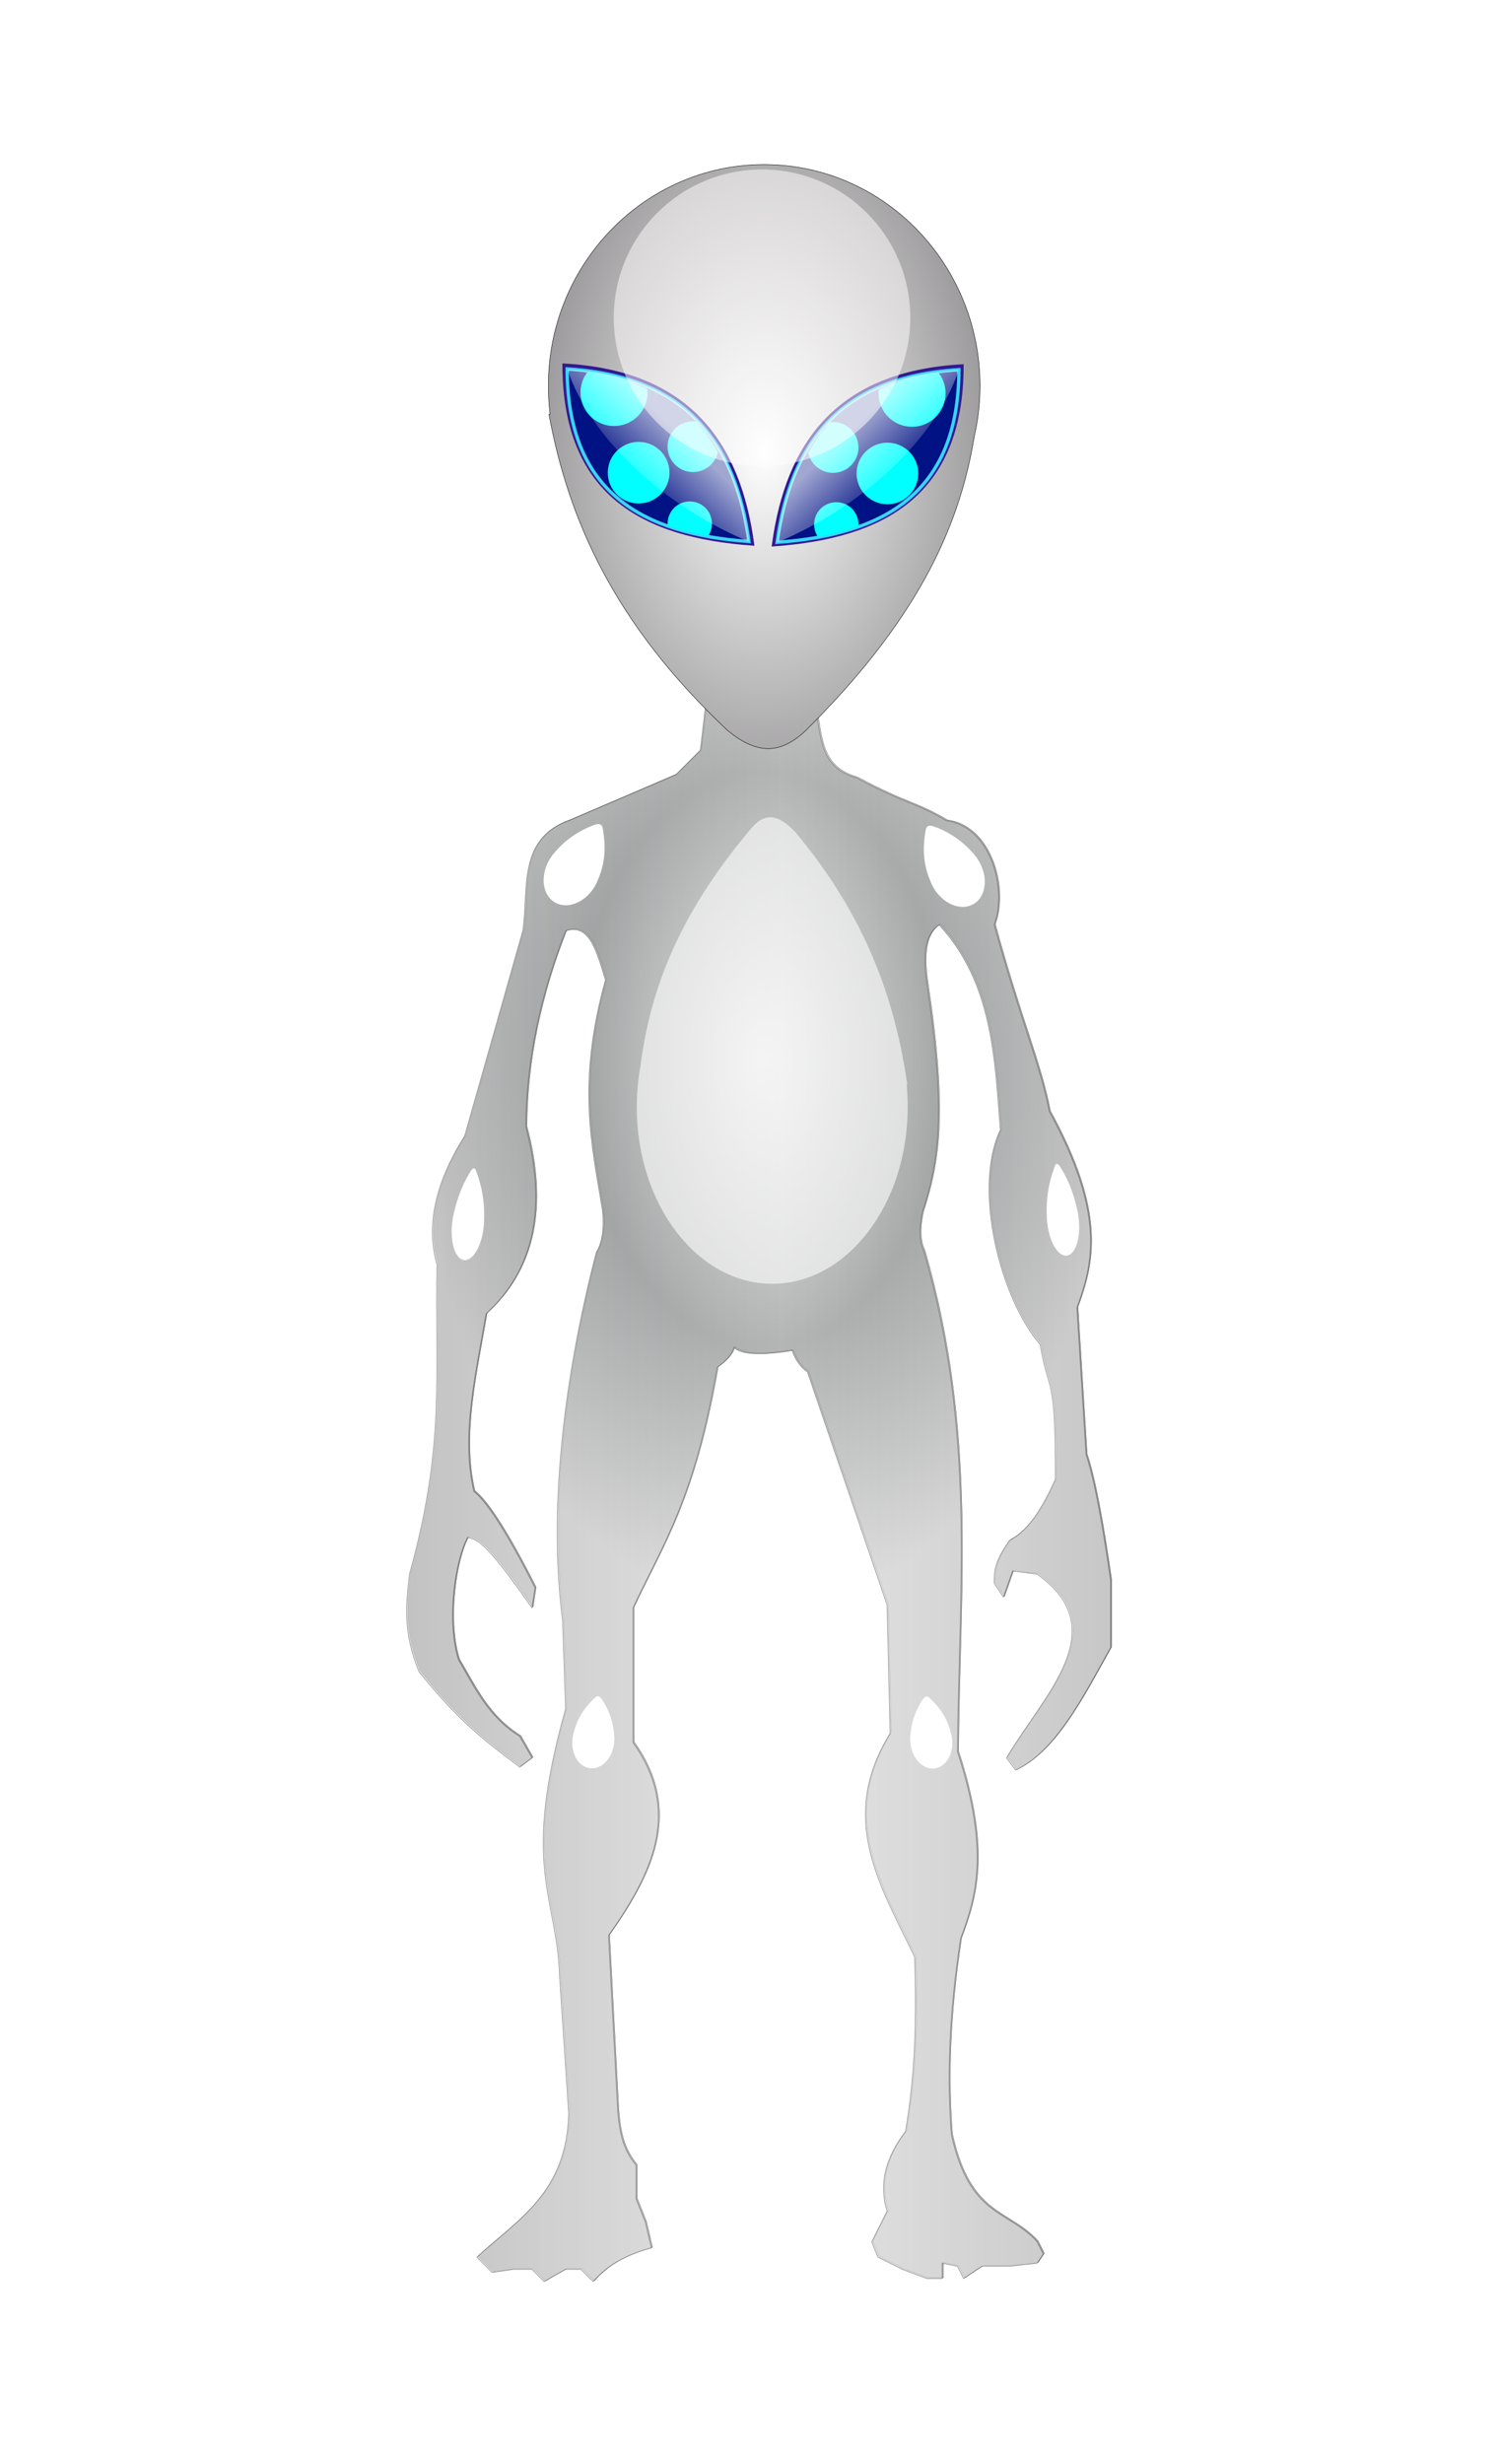 <?xml version="1.0" encoding="UTF-8" standalone="no"?>
<!-- Created with Inkscape (http://www.inkscape.org/) -->

<svg
   xmlns:dc="http://purl.org/dc/elements/1.1/"
   xmlns:cc="http://creativecommons.org/ns#"
   xmlns:rdf="http://www.w3.org/1999/02/22-rdf-syntax-ns#"
   xmlns:svg="http://www.w3.org/2000/svg"
   xmlns="http://www.w3.org/2000/svg"
   xmlns:xlink="http://www.w3.org/1999/xlink"
   xmlns:sodipodi="http://sodipodi.sourceforge.net/DTD/sodipodi-0.dtd"
   xmlns:inkscape="http://www.inkscape.org/namespaces/inkscape"
   width="500"
   height="820.39"
   id="svg2"
   sodipodi:version="0.32"
   inkscape:version="0.48.0 r9654"
   sodipodi:docname="alien.svg"
   inkscape:output_extension="org.inkscape.output.svg.inkscape"
   version="1.1">
  <sodipodi:namedview
     id="base"
     pagecolor="#ffffff"
     bordercolor="#666666"
     borderopacity="1.0"
     inkscape:pageopacity="0.0"
     inkscape:pageshadow="2"
     inkscape:zoom="0.49497475"
     inkscape:cx="-4.6082744"
     inkscape:cy="343.12116"
     inkscape:document-units="px"
     inkscape:current-layer="layer1"
     showgrid="false"
     inkscape:window-width="1280"
     inkscape:window-height="975"
     inkscape:window-x="-4"
     inkscape:window-y="-4"
     inkscape:window-maximized="1"
     fit-margin-top="0"
     fit-margin-left="0"
     fit-margin-right="0"
     fit-margin-bottom="0" />
  <defs
     id="defs4">
    <linearGradient
       id="linearGradient4378">
      <stop
         id="stop4380"
         offset="0"
         style="stop-color:#9e9e9e;stop-opacity:1" />
      <stop
         style="stop-color:#ffffff;stop-opacity:1;"
         offset="0.245"
         id="stop4386" />
      <stop
         id="stop4388"
         offset="0.616"
         style="stop-color:#9fa1a1;stop-opacity:1;" />
      <stop
         style="stop-color:#ffffff;stop-opacity:1;"
         offset="1"
         id="stop4390" />
    </linearGradient>
    <linearGradient
       id="linearGradient3668">
      <stop
         id="stop3670"
         offset="0"
         style="stop-color:#4d4d4d;stop-opacity:1;" />
      <stop
         style="stop-color:#4d4d4d;stop-opacity:0.498;"
         offset="0.543"
         id="stop3676" />
      <stop
         id="stop3672"
         offset="1"
         style="stop-color:#4d4d4d;stop-opacity:1;" />
    </linearGradient>
    <linearGradient
       id="linearGradient3608">
      <stop
         style="stop-color:#88888a;stop-opacity:1;"
         offset="0"
         id="stop3610" />
      <stop
         id="stop3612"
         offset="0.5"
         style="stop-color:#ffffff;stop-opacity:0.996;" />
      <stop
         style="stop-color:#88888a;stop-opacity:0.994;"
         offset="1"
         id="stop3614" />
    </linearGradient>
    <linearGradient
       id="linearGradient3465">
      <stop
         id="stop3467"
         offset="0"
         style="stop-color:#88888a;stop-opacity:1;" />
      <stop
         style="stop-color:#ffffff;stop-opacity:0.996;"
         offset="0.5"
         id="stop3606" />
      <stop
         id="stop3469"
         offset="1"
         style="stop-color:#88888a;stop-opacity:0.994;" />
    </linearGradient>
    <linearGradient
       id="linearGradient3724"
       inkscape:collect="always">
      <stop
         id="stop3726"
         offset="0"
         style="stop-color:#ffffff;stop-opacity:1;" />
      <stop
         id="stop3728"
         offset="1"
         style="stop-color:#ffffff;stop-opacity:0;" />
    </linearGradient>
    <linearGradient
       id="linearGradient3716">
      <stop
         id="stop3718"
         offset="0"
         style="stop-color:#ffffff;stop-opacity:0" />
      <stop
         id="stop3720"
         offset="1"
         style="stop-color:#ffffff;stop-opacity:0;" />
    </linearGradient>
    <linearGradient
       id="linearGradient3268">
      <stop
         id="stop3270"
         offset="0"
         style="stop-color:#ffffff;stop-opacity:1;" />
      <stop
         id="stop3272"
         offset="1"
         style="stop-color:#848284;stop-opacity:1;" />
    </linearGradient>
    <linearGradient
       id="linearGradient3250">
      <stop
         id="stop3252"
         offset="0"
         style="stop-color:#ffffff;stop-opacity:0" />
      <stop
         style="stop-color:#b7b7b5;stop-opacity:1;"
         offset="0.456"
         id="stop3258" />
      <stop
         id="stop3260"
         offset="0.832"
         style="stop-color:#dcdcdc;stop-opacity:1;" />
      <stop
         style="stop-color:#817f7f;stop-opacity:1;"
         offset="0.998"
         id="stop3262" />
      <stop
         id="stop3264"
         offset="1"
         style="stop-color:#787676;stop-opacity:1;" />
      <stop
         style="stop-color:#737171;stop-opacity:1;"
         offset="1"
         id="stop3266" />
      <stop
         id="stop3254"
         offset="1"
         style="stop-color:#6f6d6d;stop-opacity:1;" />
    </linearGradient>
    <inkscape:perspective
       id="perspective10"
       inkscape:persp3d-origin="372.04724 : 350.78739 : 1"
       inkscape:vp_z="744.09448 : 526.18109 : 1"
       inkscape:vp_y="0 : 1000 : 0"
       inkscape:vp_x="0 : 526.18109 : 1"
       sodipodi:type="inkscape:persp3d" />
    <inkscape:perspective
       sodipodi:type="inkscape:persp3d"
       inkscape:vp_x="0 : 526.18109 : 1"
       inkscape:vp_y="0 : 1000 : 0"
       inkscape:vp_z="744.09448 : 526.18109 : 1"
       inkscape:persp3d-origin="372.04724 : 350.78739 : 1"
       id="perspective2464" />
    <filter
       height="1.299"
       y="-0.149"
       width="1.357"
       x="-0.178"
       id="filter3490"
       inkscape:collect="always"
       color-interpolation-filters="sRGB">
      <feGaussianBlur
         id="feGaussianBlur3492"
         stdDeviation="4.769"
         inkscape:collect="always" />
    </filter>
    <filter
       id="filter3764"
       inkscape:collect="always"
       color-interpolation-filters="sRGB">
      <feGaussianBlur
         id="feGaussianBlur3766"
         stdDeviation="1.851"
         inkscape:collect="always" />
    </filter>
    <linearGradient
       gradientTransform="translate(65.66,-180.312)"
       y2="251.311"
       x2="548.276"
       y1="225.552"
       x1="572.994"
       gradientUnits="userSpaceOnUse"
       id="linearGradient3770"
       xlink:href="#linearGradient3724"
       inkscape:collect="always" />
    <linearGradient
       gradientTransform="translate(65.66,-180.312)"
       y2="168.984"
       x2="633.128"
       y1="265.958"
       x1="528.547"
       gradientUnits="userSpaceOnUse"
       id="linearGradient3772"
       xlink:href="#linearGradient3716"
       inkscape:collect="always" />
    <filter
       id="filter3790"
       inkscape:collect="always"
       color-interpolation-filters="sRGB">
      <feGaussianBlur
         id="feGaussianBlur3792"
         stdDeviation="2.618"
         inkscape:collect="always" />
    </filter>
    <filter
       height="1.312"
       y="-0.156"
       width="1.426"
       x="-0.213"
       id="filter3854"
       inkscape:collect="always"
       color-interpolation-filters="sRGB">
      <feGaussianBlur
         id="feGaussianBlur3856"
         stdDeviation="14.82"
         inkscape:collect="always" />
    </filter>
    <linearGradient
       y2="251.311"
       x2="548.276"
       y1="225.552"
       x1="572.994"
       gradientTransform="translate(65.66,-180.312)"
       gradientUnits="userSpaceOnUse"
       id="linearGradient3904"
       xlink:href="#linearGradient3724"
       inkscape:collect="always" />
    <linearGradient
       y2="168.984"
       x2="633.128"
       y1="265.958"
       x1="528.547"
       gradientTransform="translate(65.66,-180.312)"
       gradientUnits="userSpaceOnUse"
       id="linearGradient3906"
       xlink:href="#linearGradient3716"
       inkscape:collect="always" />
    <inkscape:perspective
       sodipodi:type="inkscape:persp3d"
       inkscape:vp_x="0 : 526.18109 : 1"
       inkscape:vp_y="0 : 1000 : 0"
       inkscape:vp_z="744.09448 : 526.18109 : 1"
       inkscape:persp3d-origin="372.04724 : 350.78739 : 1"
       id="perspective3413" />
    <linearGradient
       y2="692.371"
       x2="940.094"
       y1="736.656"
       x1="603.25"
       gradientUnits="userSpaceOnUse"
       id="linearGradient3790"
       xlink:href="#linearGradient3668"
       inkscape:collect="always" />
    <linearGradient
       gradientTransform="matrix(0.714,0,0,0.714,-190.647,43.985)"
       y2="727.362"
       x2="994.786"
       y1="727.362"
       x1="548.184"
       gradientUnits="userSpaceOnUse"
       id="linearGradient3794"
       xlink:href="#linearGradient3608"
       inkscape:collect="always" />
    <linearGradient
       gradientTransform="translate(-255.569,0)"
       gradientUnits="userSpaceOnUse"
       y2="865.484"
       x2="614.332"
       y1="276.565"
       x1="608.112"
       id="linearGradient4384"
       xlink:href="#linearGradient4378"
       inkscape:collect="always" />
    <linearGradient
       id="linearGradient3608-568">
      <stop
         style="stop-color:#7a7a7c;stop-opacity:1;"
         offset="0"
         id="stop4489" />
      <stop
         id="stop4491"
         offset="0.5"
         style="stop-color:#e6e6e6;stop-opacity:0.996;" />
      <stop
         style="stop-color:#7a7a7c;stop-opacity:0.994;"
         offset="1"
         id="stop4493" />
    </linearGradient>
    <linearGradient
       id="linearGradient4378-970">
      <stop
         id="stop4497"
         offset="0"
         style="stop-color:#8e8e8e;stop-opacity:1" />
      <stop
         style="stop-color:#e6e6e6;stop-opacity:1;"
         offset="0"
         id="stop4499" />
      <stop
         id="stop4501"
         offset="0.521"
         style="stop-color:#8f9191;stop-opacity:1;" />
      <stop
         style="stop-color:#e6e6e6;stop-opacity:1;"
         offset="1"
         id="stop4503" />
    </linearGradient>
    <linearGradient
       id="linearGradient3668-794">
      <stop
         id="stop4507"
         offset="0"
         style="stop-color:#454545;stop-opacity:1;" />
      <stop
         style="stop-color:#454545;stop-opacity:0.498;"
         offset="0.543"
         id="stop4509" />
      <stop
         id="stop4511"
         offset="1"
         style="stop-color:#454545;stop-opacity:1;" />
    </linearGradient>
    <filter
       color-interpolation-filters="sRGB"
       height="1.312"
       y="-0.156"
       width="1.426"
       x="-0.213"
       id="filter3854-1"
       inkscape:collect="always">
      <feGaussianBlur
         id="feGaussianBlur3856-7"
         stdDeviation="14.82"
         inkscape:collect="always" />
    </filter>
    <filter
       inkscape:collect="always"
       id="filter3958"
       x="-0.321"
       width="1.642"
       y="-0.303"
       height="1.606"
       color-interpolation-filters="sRGB">
      <feGaussianBlur
         inkscape:collect="always"
         stdDeviation="25.909"
         id="feGaussianBlur3960" />
    </filter>
    <filter
       inkscape:collect="always"
       id="filter3962"
       x="-0.321"
       width="1.642"
       y="-0.303"
       height="1.606"
       color-interpolation-filters="sRGB">
      <feGaussianBlur
         inkscape:collect="always"
         stdDeviation="25.909"
         id="feGaussianBlur3964" />
    </filter>
    <filter
       inkscape:collect="always"
       id="filter3981"
       x="-0.238"
       width="1.476"
       y="-0.176"
       height="1.353"
       color-interpolation-filters="sRGB">
      <feGaussianBlur
         inkscape:collect="always"
         stdDeviation="16.688"
         id="feGaussianBlur3983" />
    </filter>
    <filter
       color-interpolation-filters="sRGB"
       inkscape:collect="always"
       id="filter3981-5"
       x="-0.238"
       width="1.476"
       y="-0.176"
       height="1.353">
      <feGaussianBlur
         inkscape:collect="always"
         stdDeviation="16.688"
         id="feGaussianBlur3983-5" />
    </filter>
    <filter
       inkscape:collect="always"
       id="filter4024"
       x="-0.283"
       width="1.565"
       y="-0.213"
       height="1.426"
       color-interpolation-filters="sRGB">
      <feGaussianBlur
         inkscape:collect="always"
         stdDeviation="20.134"
         id="feGaussianBlur4026" />
    </filter>
    <filter
       color-interpolation-filters="sRGB"
       inkscape:collect="always"
       id="filter4024-2"
       x="-0.283"
       width="1.565"
       y="-0.213"
       height="1.426">
      <feGaussianBlur
         inkscape:collect="always"
         stdDeviation="20.134"
         id="feGaussianBlur4026-7" />
    </filter>
    <linearGradient
       inkscape:collect="always"
       xlink:href="#linearGradient3608-568"
       id="linearGradient4100"
       gradientUnits="userSpaceOnUse"
       gradientTransform="matrix(0.714,0,0,0.714,-191.657,46.006)"
       x1="548.184"
       y1="727.362"
       x2="994.786"
       y2="727.362" />
    <radialGradient
       inkscape:collect="always"
       xlink:href="#linearGradient4378-970"
       id="radialGradient4102"
       gradientUnits="userSpaceOnUse"
       gradientTransform="matrix(-1,0.011,-0.017,-1.566,707.688,1214.212)"
       cx="346.416"
       cy="508.189"
       fx="346.416"
       fy="508.189"
       r="117.337" />
    <radialGradient
       inkscape:collect="always"
       xlink:href="#linearGradient3268"
       id="radialGradient4104"
       gradientUnits="userSpaceOnUse"
       gradientTransform="matrix(0.928,0,-1.0163802e-8,1.434,7.891,-116.616)"
       cx="372.156"
       cy="234.255"
       fx="372.156"
       fy="234.255"
       r="100.819" />
    <linearGradient
       inkscape:collect="always"
       xlink:href="#linearGradient3724"
       id="linearGradient4106"
       gradientUnits="userSpaceOnUse"
       gradientTransform="translate(-250,12.857)"
       x1="572.994"
       y1="225.552"
       x2="548.276"
       y2="251.311" />
    <linearGradient
       inkscape:collect="always"
       xlink:href="#linearGradient3716"
       id="linearGradient4108"
       gradientUnits="userSpaceOnUse"
       gradientTransform="translate(-250,12.857)"
       x1="528.547"
       y1="265.958"
       x2="633.128"
       y2="168.984" />
    <linearGradient
       inkscape:collect="always"
       xlink:href="#linearGradient3724"
       id="linearGradient4110"
       gradientUnits="userSpaceOnUse"
       gradientTransform="translate(-250,12.857)"
       x1="572.994"
       y1="225.552"
       x2="548.276"
       y2="251.311" />
    <linearGradient
       inkscape:collect="always"
       xlink:href="#linearGradient3716"
       id="linearGradient4112"
       gradientUnits="userSpaceOnUse"
       gradientTransform="translate(-250,12.857)"
       x1="528.547"
       y1="265.958"
       x2="633.128"
       y2="168.984" />
  </defs>
  <g
     id="layer1"
     inkscape:groupmode="layer"
     inkscape:label="Ebene 1"
     transform="translate(-234.196,-8.788)">
    <path
       transform="matrix(0.714,0,0,0.714,94.879,43.985)"
       sodipodi:nodetypes="cscccccsc"
       id="path3794"
       d="m 361.142,131.951 c -46.124,0 -83.56,38.702 -83.56,86.388 0,3.752 0.225,7.463 0.674,11.089 l -0.441,0 c 7.453,40.668 24.994,81.632 69.145,123.422 11.087,9.164 19.25,9.7 28.104,0.837 44.476,-41.959 61.508,-78.854 67.382,-115.419 1.463,-6.397 2.256,-13.073 2.256,-19.93 0,-47.685 -37.435,-86.388 -83.56,-86.388 z"
       style="fill:#ffffff;fill-opacity:1;stroke:none;filter:url(#filter3854)"
       inkscape:export-filename="C:\Dokumente und Einstellungen\admin.EDV3\Desktop\aln\path3276.png"
       inkscape:export-xdpi="110.87"
       inkscape:export-ydpi="110.87"
       inkscape:connector-curvature="0" />
    <g
       id="g4052"
       transform="translate(135.36,-60.609)">
      <path
         style="fill:url(#linearGradient4100);fill-opacity:1;fill-rule:evenodd;stroke:#454545;stroke-width:0.114;stroke-linecap:butt;stroke-linejoin:miter;stroke-miterlimit:4;stroke-opacity:1;stroke-dasharray:none"
         d="m 334.527,301.607 -2.039,17.336 -8.158,8.158 -35.691,15.296 c -17.218,6.177 -13.204,22.97 -15.296,36.711 l -19.375,68.322 c -9.857,15.636 -12.917,29.912 -9.178,42.829 -0.811,36.33 2.975,59.41 -9.178,102.994 -1.355,11.218 -1.935,19.995 3.183,32.508 14.043,17.369 21.925,22.907 33.528,31.736 l 4.079,-3.059 -4.079,-7.138 c -10.618,-6.588 -14.957,-16.316 -20.395,-25.493 -4.249,-13.597 -0.887,-33.821 3.059,-40.79 3.096,0.947 5.156,0.132 21.415,23.454 l 1.02,-6.628 c -8.682,-17.155 -15.787,-28.547 -20.395,-32.122 -4.353,-18.763 0.653,-39.085 4.079,-59.145 15.976,-14.616 20.395,-35.351 13.257,-62.204 0.134,-22.469 4.969,-44.154 13.257,-65.263 8.069,-2.774 10.452,7.245 13.257,16.316 -9.584,34.738 -4.541,54.848 -1.02,76.48 0.68,6.118 0,10.877 -2.039,14.276 -11.198,43.276 -15.847,86.859 -11.217,122.369 l 1.02,29.572 c -14.962,53.037 -2.906,62.004 -2.039,88.717 l 3.059,45.888 c -0.564,26.573 -17.127,35.547 -30.592,47.928 l 5.099,5.099 7.138,-1.02 6.118,0 4.079,4.079 7.138,-4.079 5.099,0 4.079,4.079 c 3.747,-4.281 8.886,-8.284 19.375,-11.217 l -2.039,-8.668 -3.059,-7.648 0,-11.217 c -4.554,-5.415 -5.599,-11.539 -6.118,-18.355 l -3.059,-58.125 c 14.372,-20.401 24.654,-41.158 8.158,-64.244 l 0,-44.868 c 10.245,-21.692 20.404,-36.204 28.043,-80.049 2.345,-1.734 4.599,-3.559 5.609,-6.628 2.419,2.36 8.799,2.739 19.375,1.02 1.02,3.059 2.719,5.439 5.099,7.138 l 26.513,77.5 1.02,42.829 c -17.706,28.527 -2.927,51.148 8.158,74.441 0.662,19.375 0.332,38.75 -3.059,58.125 -6.798,8.838 -8.838,17.675 -6.118,26.513 l -5.099,10.197 2.039,5.099 8.158,4.079 8.158,3.059 5.099,0 0,-5.099 5.099,1.02 2.039,4.079 6.118,-4.079 3.059,0 6.118,0 9.178,-1.02 2.039,-3.059 -2.039,-4.079 c -9.752,-10.802 -22.416,-8.018 -28.553,-35.691 -1.414,-18.104 -0.953,-39.019 3.059,-65.263 5.326,-14.124 9.669,-29.396 -1.02,-62.204 0.407,-54.095 6.276,-106.239 -11.217,-166.727 -1.707,-3.48 -1.512,-7.912 -0.51,-12.747 5.663,-17.39 7.961,-33.556 1.53,-76.48 -1.781,-11.954 0.452,-16.885 4.079,-19.375 17.677,19.148 18.541,43.9 20.395,68.322 -9.183,19.113 -0.207,55.873 13.257,71.382 3.059,17.683 5.099,8.742 5.099,44.868 -4.053,8.889 -8.552,16.887 -15.296,20.395 -5.302,7.461 -5.081,10.779 -5.099,14.276 l 3.059,4.589 3.059,-8.668 8.158,1.02 c 26.008,18.434 2.194,40.19 -10.197,61.184 l 3.059,4.079 c 13.295,-6.244 22.256,-24.041 31.612,-40.79 0,-6.425 0,-14.09 0,-22.434 -2.719,-18.94 -5.439,-33.732 -8.158,-41.809 l -3.059,-48.947 c 5.575,-15.039 9.301,-31.516 -9.178,-65.263 -3.206,-16.392 -9.588,-30.149 -18.355,-62.204 4.504,-12.147 -1.351,-32.752 -15.913,-34.646 -10.75,-6.348 -12.967,-5.227 -29.975,-14.301 -13.196,-3.614 -11.554,-15.044 -14.276,-26.513 l -35.691,0 z"
         id="path3419"
         sodipodi:nodetypes="ccccccccccccccccccccccccccccccccccccccccccccccccccccccccccccccccccccccccccccccccccccccccccccc"
         inkscape:connector-curvature="0" />
      <path
         style="opacity:0.584;fill:url(#radialGradient4102);fill-opacity:1;fill-rule:evenodd;stroke:#454545;stroke-width:0.214;stroke-linecap:butt;stroke-linejoin:miter;stroke-miterlimit:4;stroke-opacity:1;stroke-dasharray:none"
         d="m 334.157,301.866 -2.039,17.336 -8.158,8.158 -35.691,15.296 c -17.218,6.177 -13.204,22.97 -15.296,36.711 l -19.375,68.322 c -9.857,15.636 -12.917,29.912 -9.178,42.829 -0.811,36.33 2.975,59.41 -9.178,102.994 -1.355,11.218 -1.935,19.995 3.183,32.508 14.043,17.369 21.925,22.907 33.528,31.736 l 4.079,-3.059 -4.079,-7.138 c -10.618,-6.588 -14.957,-16.316 -20.395,-25.493 -4.249,-13.597 -0.887,-33.821 3.059,-40.79 3.096,0.947 5.156,0.132 21.415,23.454 l 1.02,-6.628 c -8.682,-17.155 -15.787,-28.547 -20.395,-32.122 -4.353,-18.763 0.653,-39.085 4.079,-59.145 15.976,-14.616 20.395,-35.351 13.257,-62.204 0.134,-22.469 4.969,-44.154 13.257,-65.263 8.069,-2.774 10.452,7.245 13.257,16.316 -9.584,34.738 -4.541,54.848 -1.02,76.48 0.68,6.118 0,10.877 -2.039,14.276 -11.198,43.276 -15.847,86.859 -11.217,122.369 l 1.02,29.572 c -14.962,53.037 -2.906,62.004 -2.039,88.717 l 3.059,45.888 c -0.564,26.573 -17.127,35.547 -30.592,47.928 l 5.099,5.099 7.138,-1.02 6.118,0 4.079,4.079 7.138,-4.079 5.099,0 4.079,4.079 c 3.747,-4.281 8.886,-8.284 19.375,-11.217 l -2.039,-8.668 -3.059,-7.648 0,-11.217 c -4.554,-5.415 -5.599,-11.539 -6.118,-18.355 l -3.059,-58.125 c 14.372,-20.401 24.654,-41.158 8.158,-64.244 l 0,-44.868 c 10.245,-21.692 20.404,-36.204 28.043,-80.049 2.345,-1.734 4.599,-3.559 5.609,-6.628 2.419,2.36 8.799,2.739 19.375,1.02 1.02,3.059 2.719,5.439 5.099,7.138 l 26.513,77.5 1.02,42.829 c -17.706,28.527 -2.927,51.148 8.158,74.441 0.662,19.375 0.332,38.75 -3.059,58.125 -6.798,8.838 -8.838,17.675 -6.118,26.513 l -5.099,10.197 2.039,5.099 8.158,4.079 8.158,3.059 5.099,0 0,-5.099 5.099,1.02 2.039,4.079 6.118,-4.079 3.059,0 6.118,0 9.178,-1.02 2.039,-3.059 -2.039,-4.079 c -9.752,-10.802 -22.416,-8.018 -28.553,-35.691 -1.414,-18.104 -0.953,-39.019 3.059,-65.263 5.326,-14.124 9.669,-29.396 -1.02,-62.204 0.407,-54.095 6.276,-106.239 -11.217,-166.727 -1.707,-3.48 -1.512,-7.912 -0.51,-12.747 5.663,-17.39 7.961,-33.556 1.53,-76.48 -1.781,-11.954 0.452,-16.885 4.079,-19.375 17.677,19.148 18.541,43.9 20.395,68.322 -9.183,19.113 -0.207,55.873 13.257,71.382 3.059,17.683 5.099,8.742 5.099,44.868 -4.053,8.889 -8.552,16.887 -15.296,20.395 -5.302,7.461 -5.081,10.779 -5.099,14.276 l 3.059,4.589 3.059,-8.668 8.158,1.02 c 26.008,18.434 2.194,40.19 -10.197,61.184 l 3.059,4.079 c 13.295,-6.244 22.256,-24.041 31.612,-40.79 0,-6.425 0,-14.09 0,-22.434 -2.719,-18.94 -5.439,-33.732 -8.158,-41.809 l -3.059,-48.947 c 5.575,-15.039 9.301,-31.516 -9.178,-65.263 -3.206,-16.392 -9.588,-30.149 -18.355,-62.204 4.504,-12.147 -1.351,-32.752 -15.913,-34.646 -10.75,-6.348 -12.967,-5.227 -29.975,-14.301 -13.196,-3.614 -11.554,-15.044 -14.276,-26.513 l -35.691,0 z"
         id="path4136"
         sodipodi:nodetypes="ccccccccccccccccccccccccccccccccccccccccccccccccccccccccccccccccccccccccccccccccccccccccccccc"
         inkscape:connector-curvature="0" />
      <path
         style="fill:none;stroke:#434242;stroke-width:0.928;stroke-linecap:round;stroke-linejoin:round;stroke-miterlimit:4;stroke-opacity:1;stroke-dasharray:none"
         d="m 341.194,296.464 c 19.829,0 25.958,-3.245 25.958,-3.245"
         id="path3908"
         sodipodi:nodetypes="cc"
         inkscape:connector-curvature="0" />
      <path
         inkscape:export-ydpi="110.87"
         inkscape:export-xdpi="110.87"
         inkscape:export-filename="C:\Dokumente und Einstellungen\admin.EDV3\Desktop\aln\path3276.png"
         style="fill:url(#radialGradient4104);fill-opacity:1;stroke:#000000;stroke-width:0.143;stroke-linecap:round;stroke-linejoin:round;stroke-miterlimit:4;stroke-opacity:1;stroke-dasharray:none"
         d="m 353.393,124.188 c -39.685,0 -71.895,33.009 -71.895,73.679 0,3.2 0.193,6.365 0.58,9.458 l -0.379,0 c 6.413,34.685 21.505,69.624 59.492,105.266 9.54,7.816 17.226,8.273 25.863,0.204 36.228,-35.787 51.239,-66.744 56.293,-97.93 1.258,-5.456 1.941,-11.15 1.941,-16.998 0,-40.67 -32.209,-73.679 -71.895,-73.679 z"
         id="path2470"
         sodipodi:nodetypes="cscccccsc"
         inkscape:connector-curvature="0" />
      <g
         inkscape:export-ydpi="110.87"
         inkscape:export-xdpi="110.87"
         inkscape:export-filename="C:\Dokumente und Einstellungen\admin.EDV3\Desktop\aln\path3276.png"
         id="g4664">
        <path
           sodipodi:nodetypes="ccc"
           id="path3300"
           d="m 349.487,250.49 c -4.642,-33.957 -21.645,-57.181 -62.733,-59.488 0.118,42.811 26.24,56.881 62.733,59.488 z"
           style="fill:#5762f1;fill-opacity:1;fill-rule:evenodd;stroke:#331991;stroke-width:1.142;stroke-linecap:butt;stroke-linejoin:miter;stroke-miterlimit:4;stroke-opacity:1;stroke-dasharray:none"
           inkscape:connector-curvature="0" />
        <path
           sodipodi:nodetypes="ccc"
           id="path3350"
           d="m 348.324,249.698 c -4.482,-32.787 -20.899,-55.209 -60.57,-57.437 0.114,41.335 25.335,54.92 60.57,57.437 z"
           style="fill:#011284;fill-opacity:1;fill-rule:evenodd;stroke:#39d4f8;stroke-width:1.103;stroke-linecap:butt;stroke-linejoin:miter;stroke-miterlimit:4;stroke-opacity:1;stroke-dasharray:none"
           inkscape:connector-curvature="0" />
        <g
           style="filter:url(#filter3490)"
           transform="matrix(0.714,0,0,0.714,-33.1,-90.329)"
           id="g3380">
          <path
             style="fill:#00ffff;fill-opacity:1;fill-rule:evenodd;stroke:none"
             d="m 508.094,420.156 c -6.552,0 -11.844,5.307 -11.844,11.844 0,6.536 5.292,11.844 11.844,11.844 5.699,0 10.481,-4.028 11.625,-9.375 -2.899,-5.187 -6.306,-9.939 -10.25,-14.219 -0.45,-0.052 -0.911,-0.094 -1.375,-0.094 z"
             id="path3374"
             inkscape:connector-curvature="0" />
          <path
             style="fill:#00ffff;fill-opacity:1;fill-rule:evenodd;stroke:none"
             d="m 459,397.031 c -2.133,2.67 -3.406,6.042 -3.406,9.719 0,8.625 7.01,15.625 15.656,15.625 8.646,0 15.656,-7 15.656,-15.625 0,-0.593 -0.06,-1.174 -0.125,-1.75 -7.992,-3.764 -17.209,-6.445 -27.781,-7.969 z"
             id="path3362"
             inkscape:connector-curvature="0" />
          <path
             sodipodi:type="arc"
             style="fill:#00ffff;fill-opacity:1;stroke:none"
             id="path3368"
             sodipodi:cx="484.87323"
             sodipodi:cy="57.614464"
             sodipodi:rx="10.101525"
             sodipodi:ry="11.364216"
             d="m 494.975,57.614 c 0,6.276 -4.523,11.364 -10.102,11.364 -5.579,0 -10.102,-5.088 -10.102,-11.364 0,-6.276 4.523,-11.364 10.102,-11.364 5.579,0 10.102,5.088 10.102,11.364 z"
             transform="matrix(1.425,0,0,1.264,-208.208,371.306)" />
          <path
             style="fill:#00ffff;fill-opacity:1;fill-rule:evenodd;stroke:none"
             d="m 506.594,457.531 c -5.715,0 -10.344,4.611 -10.344,10.312 0,0.325 0.002,0.651 0.031,0.969 5.881,2.065 12.195,3.662 18.875,4.844 1.132,-1.656 1.781,-3.659 1.781,-5.812 0,-5.702 -4.628,-10.313 -10.344,-10.312 z"
             id="path3377"
             inkscape:connector-curvature="0" />
        </g>
        <path
           transform="matrix(0.714,0,0,0.714,94.879,43.985)"
           sodipodi:nodetypes="ccc"
           id="path3714"
           d="m 355.082,288.238 c -6.279,-45.932 -29.277,-77.344 -84.854,-80.465 10.532,31.683 44.515,63.725 84.854,80.465 z"
           style="opacity:0.792;fill:url(#linearGradient4106);fill-opacity:1;fill-rule:evenodd;stroke:url(#linearGradient4108);stroke-width:1.545;stroke-linecap:butt;stroke-linejoin:miter;stroke-miterlimit:4;stroke-opacity:1;stroke-dasharray:none;filter:url(#filter3764)"
           inkscape:connector-curvature="0" />
      </g>
      <g
         inkscape:export-ydpi="110.87"
         inkscape:export-xdpi="110.87"
         inkscape:export-filename="C:\Dokumente und Einstellungen\admin.EDV3\Desktop\aln\path3276.png"
         transform="matrix(-1,0,0,1,706.02,0.261)"
         id="g4674">
        <path
           sodipodi:nodetypes="ccc"
           id="path4676"
           d="m 349.487,250.49 c -4.642,-33.957 -21.645,-57.181 -62.733,-59.488 0.118,42.811 26.24,56.881 62.733,59.488 z"
           style="fill:#5762f1;fill-opacity:1;fill-rule:evenodd;stroke:#331991;stroke-width:1.142;stroke-linecap:butt;stroke-linejoin:miter;stroke-miterlimit:4;stroke-opacity:1;stroke-dasharray:none"
           inkscape:connector-curvature="0" />
        <path
           sodipodi:nodetypes="ccc"
           id="path4678"
           d="m 348.324,249.698 c -4.482,-32.787 -20.899,-55.209 -60.57,-57.437 0.114,41.335 25.335,54.92 60.57,57.437 z"
           style="fill:#011284;fill-opacity:1;fill-rule:evenodd;stroke:#39d4f8;stroke-width:1.103;stroke-linecap:butt;stroke-linejoin:miter;stroke-miterlimit:4;stroke-opacity:1;stroke-dasharray:none"
           inkscape:connector-curvature="0" />
        <g
           style="filter:url(#filter3490)"
           transform="matrix(0.714,0,0,0.714,-33.1,-90.329)"
           id="g4680">
          <path
             style="fill:#00ffff;fill-opacity:1;fill-rule:evenodd;stroke:none"
             d="m 508.094,420.156 c -6.552,0 -11.844,5.307 -11.844,11.844 0,6.536 5.292,11.844 11.844,11.844 5.699,0 10.481,-4.028 11.625,-9.375 -2.899,-5.187 -6.306,-9.939 -10.25,-14.219 -0.45,-0.052 -0.911,-0.094 -1.375,-0.094 z"
             id="path4682"
             inkscape:connector-curvature="0" />
          <path
             style="fill:#00ffff;fill-opacity:1;fill-rule:evenodd;stroke:none"
             d="m 459,397.031 c -2.133,2.67 -3.406,6.042 -3.406,9.719 0,8.625 7.01,15.625 15.656,15.625 8.646,0 15.656,-7 15.656,-15.625 0,-0.593 -0.06,-1.174 -0.125,-1.75 -7.992,-3.764 -17.209,-6.445 -27.781,-7.969 z"
             id="path4684"
             inkscape:connector-curvature="0" />
          <path
             sodipodi:type="arc"
             style="fill:#00ffff;fill-opacity:1;stroke:none"
             id="path4686"
             sodipodi:cx="484.87323"
             sodipodi:cy="57.614464"
             sodipodi:rx="10.101525"
             sodipodi:ry="11.364216"
             d="m 494.975,57.614 c 0,6.276 -4.523,11.364 -10.102,11.364 -5.579,0 -10.102,-5.088 -10.102,-11.364 0,-6.276 4.523,-11.364 10.102,-11.364 5.579,0 10.102,5.088 10.102,11.364 z"
             transform="matrix(1.425,0,0,1.264,-208.208,371.306)" />
          <path
             style="fill:#00ffff;fill-opacity:1;fill-rule:evenodd;stroke:none"
             d="m 506.594,457.531 c -5.715,0 -10.344,4.611 -10.344,10.312 0,0.325 0.002,0.651 0.031,0.969 5.881,2.065 12.195,3.662 18.875,4.844 1.132,-1.656 1.781,-3.659 1.781,-5.812 0,-5.702 -4.628,-10.313 -10.344,-10.312 z"
             id="path4688"
             inkscape:connector-curvature="0" />
        </g>
        <path
           transform="matrix(0.714,0,0,0.714,94.879,43.985)"
           sodipodi:nodetypes="ccc"
           id="path4690"
           d="m 355.082,288.238 c -6.279,-45.932 -29.277,-77.344 -84.854,-80.465 10.532,31.683 44.515,63.725 84.854,80.465 z"
           style="opacity:0.792;fill:url(#linearGradient4110);fill-opacity:1;fill-rule:evenodd;stroke:url(#linearGradient4112);stroke-width:1.545;stroke-linecap:butt;stroke-linejoin:miter;stroke-miterlimit:4;stroke-opacity:1;stroke-dasharray:none;filter:url(#filter3764)"
           inkscape:connector-curvature="0" />
      </g>
      <path
         inkscape:export-ydpi="110.87"
         inkscape:export-xdpi="110.87"
         sodipodi:type="arc"
         style="opacity:0.721;fill:#fffefe;fill-opacity:1;stroke:none;filter:url(#filter3790)"
         id="path3276"
         sodipodi:cx="391.18158"
         sodipodi:cy="151.05357"
         sodipodi:rx="71.468292"
         sodipodi:ry="71.468292"
         d="m 462.65,151.054 c 0,39.471 -31.997,71.468 -71.468,71.468 -39.471,0 -71.468,-31.997 -71.468,-71.468 0,-39.471 31.997,-71.468 71.468,-71.468 39.471,0 71.468,31.997 71.468,71.468 z"
         transform="matrix(0.691,0,0,0.691,82.368,70.828)" />
      <path
         inkscape:export-ydpi="110.87"
         inkscape:export-xdpi="110.87"
         inkscape:export-filename="C:\Dokumente und Einstellungen\admin.EDV3\Desktop\aln\path3276.png"
         style="opacity:0.77;fill:#ffffff;fill-opacity:1;stroke:none;filter:url(#filter3854-1)"
         d="m 361.142,131.951 c -46.124,0 -83.56,38.702 -83.56,86.388 0,3.752 0.225,7.463 0.674,11.089 l -0.441,0 c 7.453,40.668 24.994,81.632 69.145,123.422 11.087,9.164 19.25,9.7 28.104,0.837 44.476,-41.959 61.508,-78.854 67.382,-115.419 1.463,-6.397 2.256,-13.073 2.256,-19.93 0,-47.685 -37.435,-86.388 -83.56,-86.388 z"
         id="path3794-4"
         sodipodi:nodetypes="cscccccsc"
         transform="matrix(-0.54,0,0,-0.681,551.091,586.701)"
         inkscape:connector-curvature="0" />
      <g
         id="g3966">
        <path
           inkscape:connector-curvature="0"
           transform="matrix(-0.091,0.052,-0.066,-0.114,464.655,366.702)"
           sodipodi:nodetypes="cscccccsc"
           id="path3794-4-4"
           d="m 361.142,131.951 c -46.124,0 -83.56,38.702 -83.56,86.388 0,3.752 0.225,7.463 0.674,11.089 l -0.441,0 c 7.453,40.668 24.994,81.632 69.145,123.422 11.087,9.164 19.25,9.7 28.104,0.837 44.476,-41.959 61.508,-78.854 67.382,-115.419 1.463,-6.397 2.256,-13.073 2.256,-19.93 0,-47.685 -37.435,-86.388 -83.56,-86.388 z"
           style="fill:#ffffff;fill-opacity:1;stroke:none;filter:url(#filter3958)"
           inkscape:export-filename="C:\Dokumente und Einstellungen\admin.EDV3\Desktop\aln\path3276.png"
           inkscape:export-xdpi="110.87"
           inkscape:export-ydpi="110.87" />
        <path
           inkscape:connector-curvature="0"
           transform="matrix(0.091,0.052,0.066,-0.114,242.159,366.16)"
           sodipodi:nodetypes="cscccccsc"
           id="path3794-4-4-2"
           d="m 361.142,131.951 c -46.124,0 -83.56,38.702 -83.56,86.388 0,3.752 0.225,7.463 0.674,11.089 l -0.441,0 c 7.453,40.668 24.994,81.632 69.145,123.422 11.087,9.164 19.25,9.7 28.104,0.837 44.476,-41.959 61.508,-78.854 67.382,-115.419 1.463,-6.397 2.256,-13.073 2.256,-19.93 0,-47.685 -37.435,-86.388 -83.56,-86.388 z"
           style="fill:#ffffff;fill-opacity:1;stroke:none;filter:url(#filter3962)"
           inkscape:export-filename="C:\Dokumente und Einstellungen\admin.EDV3\Desktop\aln\path3276.png"
           inkscape:export-xdpi="110.87"
           inkscape:export-ydpi="110.87" />
      </g>
      <g
         id="g4009">
        <path
           inkscape:connector-curvature="0"
           transform="matrix(-0.083,-0.009,0.012,-0.105,323.825,675.249)"
           sodipodi:nodetypes="cscccccsc"
           id="path3794-4-4-4"
           d="m 361.142,131.951 c -46.124,0 -83.56,38.702 -83.56,86.388 0,3.752 0.225,7.463 0.674,11.089 l -0.441,0 c 7.453,40.668 24.994,81.632 69.145,123.422 11.087,9.164 19.25,9.7 28.104,0.837 44.476,-41.959 61.508,-78.854 67.382,-115.419 1.463,-6.397 2.256,-13.073 2.256,-19.93 0,-47.685 -37.435,-86.388 -83.56,-86.388 z"
           style="fill:#ffffff;fill-opacity:1;stroke:none;filter:url(#filter3981)"
           inkscape:export-filename="C:\Dokumente und Einstellungen\admin.EDV3\Desktop\aln\path3276.png"
           inkscape:export-xdpi="110.87"
           inkscape:export-ydpi="110.87" />
        <path
           inkscape:connector-curvature="0"
           transform="matrix(0.083,-0.009,-0.012,-0.105,381.696,675.325)"
           sodipodi:nodetypes="cscccccsc"
           id="path3794-4-4-4-1"
           d="m 361.142,131.951 c -46.124,0 -83.56,38.702 -83.56,86.388 0,3.752 0.225,7.463 0.674,11.089 l -0.441,0 c 7.453,40.668 24.994,81.632 69.145,123.422 11.087,9.164 19.25,9.7 28.104,0.837 44.476,-41.959 61.508,-78.854 67.382,-115.419 1.463,-6.397 2.256,-13.073 2.256,-19.93 0,-47.685 -37.435,-86.388 -83.56,-86.388 z"
           style="fill:#ffffff;fill-opacity:1;stroke:none;filter:url(#filter3981-5)"
           inkscape:export-filename="C:\Dokumente und Einstellungen\admin.EDV3\Desktop\aln\path3276.png"
           inkscape:export-xdpi="110.87"
           inkscape:export-ydpi="110.87" />
      </g>
      <path
         inkscape:export-ydpi="110.87"
         inkscape:export-xdpi="110.87"
         inkscape:export-filename="C:\Dokumente und Einstellungen\admin.EDV3\Desktop\aln\path3276.png"
         style="fill:#ffffff;fill-opacity:1;stroke:none;filter:url(#filter4024)"
         d="m 361.142,131.951 c -46.124,0 -83.56,38.702 -83.56,86.388 0,3.752 0.225,7.463 0.674,11.089 l -0.441,0 c 7.453,40.668 24.994,81.632 69.145,123.422 11.087,9.164 19.25,9.7 28.104,0.837 44.476,-41.959 61.508,-78.854 67.382,-115.419 1.463,-6.397 2.256,-13.073 2.256,-19.93 0,-47.685 -37.435,-86.388 -83.56,-86.388 z"
         id="path3794-4-4-4-15"
         sodipodi:nodetypes="cscccccsc"
         transform="matrix(-0.063,0.006,-0.014,-0.134,478.736,502.983)"
         inkscape:connector-curvature="0" />
      <path
         inkscape:export-ydpi="110.87"
         inkscape:export-xdpi="110.87"
         inkscape:export-filename="C:\Dokumente und Einstellungen\admin.EDV3\Desktop\aln\path3276.png"
         style="fill:#ffffff;fill-opacity:1;stroke:none;filter:url(#filter4024-2)"
         d="m 361.142,131.951 c -46.124,0 -83.56,38.702 -83.56,86.388 0,3.752 0.225,7.463 0.674,11.089 l -0.441,0 c 7.453,40.668 24.994,81.632 69.145,123.422 11.087,9.164 19.25,9.7 28.104,0.837 44.476,-41.959 61.508,-78.854 67.382,-115.419 1.463,-6.397 2.256,-13.073 2.256,-19.93 0,-47.685 -37.435,-86.388 -83.56,-86.388 z"
         id="path3794-4-4-4-15-6"
         sodipodi:nodetypes="cscccccsc"
         transform="matrix(0.063,0.006,0.014,-0.134,228.881,504.475)"
         inkscape:connector-curvature="0" />
    </g>
  </g>
</svg>
